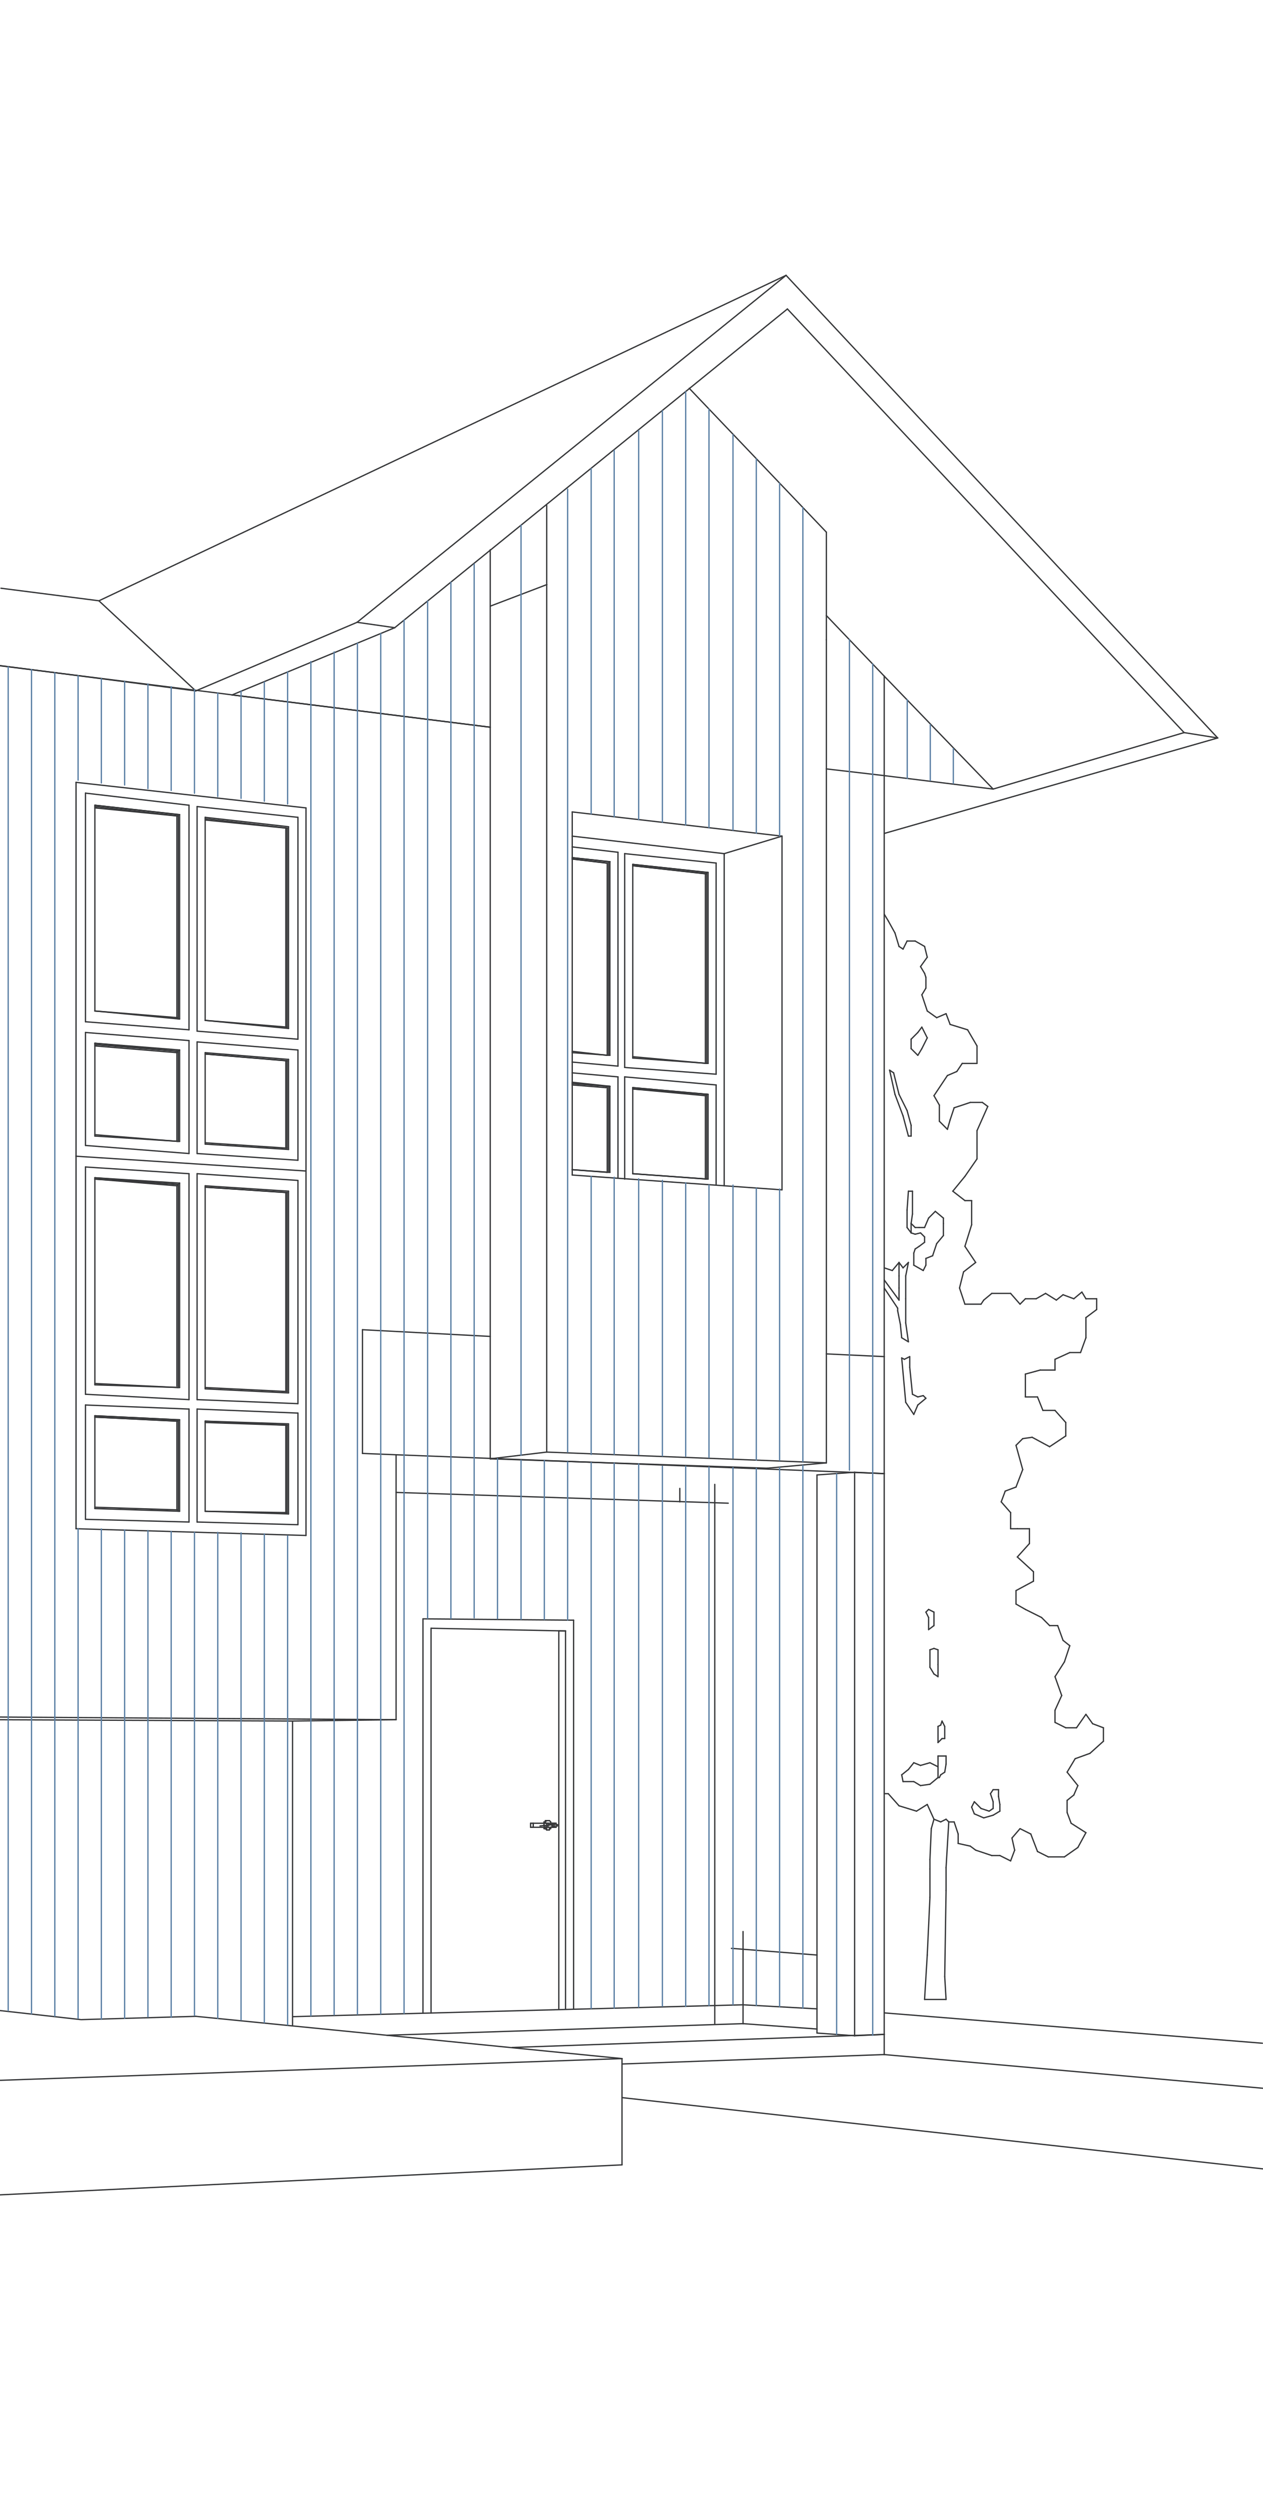 <svg xmlns="http://www.w3.org/2000/svg" id="Ebene_2" viewBox="0 0 480 950"><defs><style>.cls-1{stroke:#37383a;}.cls-1,.cls-2{fill:none;stroke-linecap:round;stroke-linejoin:round;stroke-width:.5px;}.cls-2{stroke:#5b80a5;}</style></defs><line class="cls-1" x1="67.74" y1="450.1" x2="68.26" y2="449.59"></line><line class="cls-1" x1="36.06" y1="447.55" x2="67.74" y2="450.1"></line><line class="cls-1" x1="36.06" y1="447.55" x2="68.26" y2="449.59"></line><polyline class="cls-1" points="68.26 527.27 67.74 527.25 66.75 527.22 36.06 526.25"></polyline><line class="cls-1" x1="67.23" y1="450.61" x2="67.23" y2="526.76"></line><line class="cls-1" x1="67.23" y1="450.61" x2="67.74" y2="450.1"></line><line class="cls-1" x1="68.26" y1="449.59" x2="68.26" y2="527.27"></line><polyline class="cls-1" points="36.06 526.25 36.06 525.74 36.06 448.06 36.06 447.55"></polyline><polyline class="cls-1" points="67.74 527.27 66.75 527.22 36.06 525.74"></polyline><line class="cls-1" x1="36.06" y1="448.06" x2="67.23" y2="450.61"></line><polyline class="cls-1" points="67.74 450.1 67.74 527.25 67.74 527.27"></polyline><line class="cls-1" x1="36.06" y1="448.06" x2="67.74" y2="450.1"></line><polyline class="cls-1" points=".37 223.53 .43 223.54 37.37 228.27"></polyline><polyline class="cls-1" points="74.39 262.55 74.11 262.29 37.59 228.31"></polyline><polyline class="cls-1" points="236.39 797.11 478.04 823.97 480.06 824.19"></polyline><polyline class="cls-1" points="479.91 793.55 478.04 793.38 336.04 780.75"></polyline><line class="cls-1" x1="282.39" y1="761.84" x2="310.49" y2="763.38"></line><polyline class="cls-1" points="336.04 764.91 478.04 776.3 479.76 776.44"></polyline><line class="cls-1" x1="346.78" y1="529.83" x2="345.75" y2="519.61"></line><line class="cls-1" x1="345.75" y1="519.61" x2="345.75" y2="515.52"></line><line class="cls-1" x1="406.57" y1="625.39" x2="404.01" y2="623.35"></line><line class="cls-1" x1="347.8" y1="474.63" x2="347.29" y2="476.17"></line><line class="cls-1" x1="344.22" y1="502.74" x2="344.22" y2="493.54"></line><line class="cls-1" x1="344.22" y1="484.85" x2="345.24" y2="479.74"></line><line class="cls-1" x1="371.31" y1="440.39" x2="371.31" y2="429.66"></line><line class="cls-1" x1="356.49" y1="671.39" x2="356.49" y2="667.3"></line><line class="cls-1" x1="356.49" y1="675.48" x2="356.49" y2="671.39"></line><line class="cls-1" x1="391.24" y1="580.93" x2="386.64" y2="580.93"></line><line class="cls-1" x1="401.97" y1="617.73" x2="398.9" y2="617.73"></line><line class="cls-1" x1="343.2" y1="481.79" x2="341.67" y2="479.74"></line><line class="cls-1" x1="361.09" y1="425.57" x2="360.06" y2="429.15"></line><line class="cls-1" x1="351.38" y1="470.03" x2="351.38" y2="472.08"></line><line class="cls-1" x1="351.38" y1="369.87" x2="351.89" y2="371.4"></line><line class="cls-1" x1="349.33" y1="473.61" x2="347.8" y2="474.63"></line><line class="cls-1" x1="360.58" y1="692.34" x2="359.55" y2="691.32"></line><line class="cls-1" x1="350.35" y1="378.04" x2="351.89" y2="375.49"></line><line class="cls-1" x1="342.69" y1="508.36" x2="345.24" y2="509.9"></line><line class="cls-1" x1="366.71" y1="447.04" x2="371.31" y2="440.39"></line><line class="cls-1" x1="369.26" y1="465.43" x2="369.26" y2="456.23"></line><line class="cls-1" x1="410.66" y1="513.98" x2="412.7" y2="508.36"></line><line class="cls-1" x1="376.93" y1="705.12" x2="370.8" y2="703.07"></line><line class="cls-1" x1="376.93" y1="705.12" x2="380" y2="705.12"></line><line class="cls-1" x1="384.59" y1="698.47" x2="387.66" y2="694.9"></line><line class="cls-1" x1="387.66" y1="694.9" x2="391.75" y2="696.94"></line><line class="cls-1" x1="342.18" y1="503.25" x2="342.69" y2="508.36"></line><line class="cls-1" x1="368.75" y1="418.93" x2="373.35" y2="418.93"></line><line class="cls-1" x1="351.89" y1="375.49" x2="351.89" y2="371.4"></line><line class="cls-1" x1="377.44" y1="687.23" x2="377.44" y2="684.67"></line><line class="cls-1" x1="373.35" y1="418.93" x2="375.4" y2="420.46"></line><line class="cls-1" x1="387.66" y1="495.59" x2="384.08" y2="491.5"></line><line class="cls-1" x1="366.71" y1="456.23" x2="362.11" y2="452.66"></line><line class="cls-1" x1="337.58" y1="349.94" x2="336.04" y2="347.38"></line><line class="cls-1" x1="357" y1="675.48" x2="356.49" y2="675.48"></line><line class="cls-1" x1="357.51" y1="674.45" x2="357" y2="675.48"></line><line class="cls-1" x1="359.04" y1="673.43" x2="357.51" y2="674.45"></line><line class="cls-1" x1="359.55" y1="670.37" x2="359.04" y2="673.43"></line><line class="cls-1" x1="359.55" y1="667.3" x2="359.55" y2="670.37"></line><line class="cls-1" x1="356.49" y1="667.3" x2="359.55" y2="667.3"></line><line class="cls-1" x1="376.42" y1="681.61" x2="377.44" y2="680.08"></line><line class="cls-1" x1="388.68" y1="546.69" x2="392.26" y2="546.18"></line><line class="cls-1" x1="345.24" y1="509.9" x2="344.22" y2="502.74"></line><line class="cls-1" x1="415.26" y1="655.03" x2="412.7" y2="651.46"></line><line class="cls-1" x1="412.7" y1="651.46" x2="409.12" y2="656.57"></line><line class="cls-1" x1="405.04" y1="656.57" x2="400.95" y2="654.52"></line><line class="cls-1" x1="345.24" y1="479.74" x2="343.2" y2="481.79"></line><line class="cls-1" x1="347.8" y1="469.01" x2="349.84" y2="468.5"></line><line class="cls-1" x1="341.67" y1="479.74" x2="341.67" y2="484.85"></line><line class="cls-1" x1="344.22" y1="493.54" x2="344.22" y2="484.85"></line><line class="cls-1" x1="341.67" y1="484.85" x2="341.67" y2="489.45"></line><line class="cls-1" x1="408.61" y1="668.32" x2="414.24" y2="666.28"></line><line class="cls-1" x1="414.24" y1="666.28" x2="419.35" y2="661.68"></line><line class="cls-1" x1="362.62" y1="420.97" x2="368.75" y2="418.93"></line><line class="cls-1" x1="372.84" y1="687.23" x2="375.91" y2="688.25"></line><line class="cls-1" x1="375.91" y1="688.25" x2="377.44" y2="687.23"></line><line class="cls-1" x1="384.08" y1="580.93" x2="384.08" y2="574.8"></line><line class="cls-1" x1="384.08" y1="574.8" x2="380.51" y2="570.71"></line><line class="cls-1" x1="384.08" y1="491.5" x2="376.93" y2="491.5"></line><line class="cls-1" x1="376.93" y1="491.5" x2="373.86" y2="494.05"></line><line class="cls-1" x1="372.84" y1="495.59" x2="366.71" y2="495.59"></line><line class="cls-1" x1="361.09" y1="389.29" x2="359.55" y2="385.2"></line><line class="cls-1" x1="352.4" y1="394.4" x2="350.35" y2="390.31"></line><line class="cls-1" x1="346.27" y1="394.91" x2="346.27" y2="398.49"></line><line class="cls-1" x1="347.29" y1="480.77" x2="350.87" y2="482.81"></line><line class="cls-1" x1="356.49" y1="626.93" x2="354.95" y2="626.41"></line><line class="cls-1" x1="344.73" y1="466.46" x2="346.27" y2="468.5"></line><line class="cls-1" x1="346.27" y1="468.5" x2="346.27" y2="464.92"></line><line class="cls-1" x1="346.27" y1="464.92" x2="346.78" y2="461.35"></line><line class="cls-1" x1="346.78" y1="461.35" x2="346.78" y2="452.66"></line><line class="cls-1" x1="346.78" y1="452.66" x2="345.24" y2="452.66"></line><line class="cls-1" x1="345.24" y1="452.66" x2="344.73" y2="459.81"></line><line class="cls-1" x1="344.73" y1="459.81" x2="344.73" y2="466.46"></line><line class="cls-1" x1="353.42" y1="678.03" x2="349.84" y2="678.54"></line><line class="cls-1" x1="363.64" y1="407.17" x2="365.69" y2="404.11"></line><line class="cls-1" x1="339.11" y1="482.81" x2="341.67" y2="479.74"></line><line class="cls-1" x1="351.38" y1="472.08" x2="349.33" y2="473.61"></line><line class="cls-1" x1="380" y1="688.25" x2="377.44" y2="689.79"></line><line class="cls-1" x1="386.13" y1="565.09" x2="388.68" y2="558.45"></line><line class="cls-1" x1="388.68" y1="558.45" x2="386.13" y2="549.25"></line><line class="cls-1" x1="386.13" y1="549.25" x2="388.68" y2="546.69"></line><line class="cls-1" x1="392.26" y1="546.18" x2="398.9" y2="549.76"></line><line class="cls-1" x1="398.9" y1="549.76" x2="405.04" y2="545.67"></line><line class="cls-1" x1="405.04" y1="545.67" x2="405.04" y2="540.56"></line><line class="cls-1" x1="405.04" y1="540.56" x2="400.95" y2="535.96"></line><line class="cls-1" x1="400.95" y1="535.96" x2="396.35" y2="535.96"></line><line class="cls-1" x1="396.35" y1="535.96" x2="394.3" y2="530.85"></line><line class="cls-1" x1="394.3" y1="530.85" x2="389.7" y2="530.85"></line><line class="cls-1" x1="389.7" y1="530.85" x2="389.7" y2="522.16"></line><line class="cls-1" x1="389.7" y1="522.16" x2="395.33" y2="520.63"></line><line class="cls-1" x1="395.33" y1="520.63" x2="400.95" y2="520.63"></line><line class="cls-1" x1="400.95" y1="520.63" x2="400.95" y2="516.54"></line><line class="cls-1" x1="400.95" y1="516.54" x2="406.57" y2="513.98"></line><line class="cls-1" x1="406.57" y1="513.98" x2="410.66" y2="513.98"></line><line class="cls-1" x1="412.7" y1="508.36" x2="412.7" y2="500.7"></line><line class="cls-1" x1="412.7" y1="500.7" x2="416.79" y2="497.63"></line><line class="cls-1" x1="416.79" y1="497.63" x2="416.79" y2="493.54"></line><line class="cls-1" x1="416.79" y1="493.54" x2="412.7" y2="493.54"></line><line class="cls-1" x1="412.7" y1="493.54" x2="411.17" y2="490.99"></line><line class="cls-1" x1="411.17" y1="490.99" x2="408.1" y2="493.54"></line><line class="cls-1" x1="408.1" y1="493.54" x2="404.01" y2="492.01"></line><line class="cls-1" x1="404.01" y1="492.01" x2="401.46" y2="494.05"></line><line class="cls-1" x1="401.46" y1="494.05" x2="397.37" y2="491.5"></line><line class="cls-1" x1="397.37" y1="491.5" x2="393.79" y2="493.54"></line><line class="cls-1" x1="393.79" y1="493.54" x2="389.7" y2="493.54"></line><line class="cls-1" x1="389.7" y1="493.54" x2="387.66" y2="495.59"></line><line class="cls-1" x1="373.86" y1="494.05" x2="372.84" y2="495.59"></line><line class="cls-1" x1="366.71" y1="495.59" x2="364.66" y2="489.45"></line><line class="cls-1" x1="364.66" y1="489.45" x2="366.2" y2="483.32"></line><line class="cls-1" x1="366.2" y1="483.32" x2="370.8" y2="479.74"></line><line class="cls-1" x1="370.8" y1="479.74" x2="366.71" y2="473.61"></line><line class="cls-1" x1="366.71" y1="473.61" x2="369.26" y2="465.43"></line><line class="cls-1" x1="369.26" y1="456.23" x2="366.71" y2="456.23"></line><line class="cls-1" x1="362.11" y1="452.66" x2="366.71" y2="447.04"></line><line class="cls-1" x1="371.31" y1="429.66" x2="375.4" y2="420.46"></line><line class="cls-1" x1="362.62" y1="420.97" x2="361.09" y2="425.57"></line><line class="cls-1" x1="360.06" y1="429.15" x2="357" y2="426.08"></line><line class="cls-1" x1="357" y1="426.08" x2="357" y2="419.95"></line><line class="cls-1" x1="357" y1="419.95" x2="354.95" y2="416.37"></line><line class="cls-1" x1="354.95" y1="416.37" x2="360.06" y2="408.71"></line><line class="cls-1" x1="360.06" y1="408.71" x2="363.64" y2="407.17"></line><line class="cls-1" x1="365.69" y1="404.11" x2="371.31" y2="404.11"></line><line class="cls-1" x1="371.31" y1="404.11" x2="371.31" y2="397.46"></line><line class="cls-1" x1="371.31" y1="397.46" x2="367.73" y2="391.33"></line><line class="cls-1" x1="367.73" y1="391.33" x2="361.09" y2="389.29"></line><line class="cls-1" x1="359.55" y1="385.2" x2="355.98" y2="386.73"></line><line class="cls-1" x1="355.98" y1="386.73" x2="352.4" y2="384.18"></line><line class="cls-1" x1="352.4" y1="384.18" x2="350.35" y2="378.04"></line><line class="cls-1" x1="349.84" y1="367.31" x2="351.38" y2="369.87"></line><line class="cls-1" x1="349.84" y1="367.31" x2="352.4" y2="363.74"></line><line class="cls-1" x1="352.4" y1="363.74" x2="351.38" y2="359.65"></line><line class="cls-1" x1="351.38" y1="359.65" x2="347.8" y2="357.6"></line><line class="cls-1" x1="347.8" y1="357.6" x2="344.73" y2="357.6"></line><line class="cls-1" x1="344.73" y1="357.6" x2="343.2" y2="360.67"></line><line class="cls-1" x1="343.2" y1="360.67" x2="341.67" y2="359.65"></line><line class="cls-1" x1="341.67" y1="359.65" x2="340.13" y2="354.54"></line><line class="cls-1" x1="340.13" y1="354.54" x2="337.58" y2="349.94"></line><line class="cls-1" x1="336.04" y1="681.61" x2="337.58" y2="681.61"></line><line class="cls-1" x1="337.58" y1="681.61" x2="341.67" y2="686.21"></line><line class="cls-1" x1="341.67" y1="686.21" x2="348.31" y2="688.25"></line><line class="cls-1" x1="348.31" y1="688.25" x2="352.4" y2="685.7"></line><line class="cls-1" x1="352.4" y1="685.7" x2="354.95" y2="691.32"></line><line class="cls-1" x1="357.51" y1="692.34" x2="354.95" y2="691.32"></line><line class="cls-1" x1="359.55" y1="691.32" x2="357.51" y2="692.34"></line><line class="cls-1" x1="360.58" y1="692.34" x2="362.62" y2="692.34"></line><line class="cls-1" x1="362.62" y1="692.34" x2="364.15" y2="696.94"></line><line class="cls-1" x1="364.15" y1="696.94" x2="364.15" y2="700.52"></line><line class="cls-1" x1="364.15" y1="700.52" x2="368.75" y2="701.54"></line><line class="cls-1" x1="368.75" y1="701.54" x2="370.8" y2="703.07"></line><line class="cls-1" x1="380" y1="705.12" x2="384.08" y2="707.16"></line><line class="cls-1" x1="384.08" y1="707.16" x2="385.62" y2="703.07"></line><line class="cls-1" x1="385.62" y1="703.07" x2="384.59" y2="698.47"></line><line class="cls-1" x1="391.75" y1="696.94" x2="394.3" y2="703.58"></line><line class="cls-1" x1="394.3" y1="703.58" x2="398.39" y2="705.63"></line><line class="cls-1" x1="398.39" y1="705.63" x2="404.53" y2="705.63"></line><line class="cls-1" x1="404.53" y1="705.63" x2="409.64" y2="702.05"></line><line class="cls-1" x1="409.64" y1="702.05" x2="412.7" y2="696.43"></line><line class="cls-1" x1="412.7" y1="696.43" x2="407.08" y2="692.85"></line><line class="cls-1" x1="407.08" y1="692.85" x2="405.55" y2="688.76"></line><line class="cls-1" x1="405.55" y1="688.76" x2="405.55" y2="684.16"></line><line class="cls-1" x1="405.55" y1="684.16" x2="408.1" y2="682.12"></line><line class="cls-1" x1="408.1" y1="682.12" x2="409.64" y2="678.54"></line><line class="cls-1" x1="409.64" y1="678.54" x2="405.55" y2="673.43"></line><line class="cls-1" x1="405.55" y1="673.43" x2="408.61" y2="668.32"></line><line class="cls-1" x1="419.35" y1="661.68" x2="419.35" y2="656.57"></line><line class="cls-1" x1="419.35" y1="656.57" x2="415.26" y2="655.03"></line><line class="cls-1" x1="409.12" y1="656.57" x2="405.04" y2="656.57"></line><line class="cls-1" x1="400.95" y1="654.52" x2="400.95" y2="649.92"></line><line class="cls-1" x1="400.95" y1="649.92" x2="403.5" y2="644.3"></line><line class="cls-1" x1="403.5" y1="644.3" x2="400.95" y2="637.15"></line><line class="cls-1" x1="400.95" y1="637.15" x2="404.53" y2="631.53"></line><line class="cls-1" x1="404.53" y1="631.53" x2="406.57" y2="625.39"></line><line class="cls-1" x1="404.01" y1="623.35" x2="401.97" y2="617.73"></line><line class="cls-1" x1="398.9" y1="617.73" x2="395.84" y2="614.66"></line><line class="cls-1" x1="395.84" y1="614.66" x2="389.7" y2="611.59"></line><line class="cls-1" x1="389.7" y1="611.59" x2="386.13" y2="609.55"></line><line class="cls-1" x1="386.13" y1="609.55" x2="386.13" y2="604.44"></line><line class="cls-1" x1="386.13" y1="604.44" x2="392.77" y2="600.86"></line><line class="cls-1" x1="392.77" y1="600.86" x2="392.77" y2="597.28"></line><line class="cls-1" x1="392.77" y1="597.28" x2="386.64" y2="591.66"></line><line class="cls-1" x1="386.64" y1="591.66" x2="391.24" y2="586.55"></line><line class="cls-1" x1="391.24" y1="586.55" x2="391.24" y2="580.93"></line><line class="cls-1" x1="386.64" y1="580.93" x2="384.08" y2="580.93"></line><line class="cls-1" x1="380.51" y1="570.71" x2="382.04" y2="566.62"></line><line class="cls-1" x1="382.04" y1="566.62" x2="386.13" y2="565.09"></line><line class="cls-1" x1="350.35" y1="398.49" x2="352.4" y2="394.4"></line><line class="cls-1" x1="348.82" y1="401.04" x2="350.35" y2="398.49"></line><line class="cls-1" x1="346.27" y1="398.49" x2="348.82" y2="401.04"></line><line class="cls-1" x1="348.82" y1="392.35" x2="346.27" y2="394.91"></line><line class="cls-1" x1="350.35" y1="390.31" x2="348.82" y2="392.35"></line><line class="cls-1" x1="369.26" y1="686.72" x2="370.29" y2="684.67"></line><line class="cls-1" x1="370.29" y1="684.67" x2="372.84" y2="687.23"></line><line class="cls-1" x1="377.44" y1="684.67" x2="376.42" y2="681.61"></line><line class="cls-1" x1="377.44" y1="680.08" x2="379.48" y2="680.08"></line><line class="cls-1" x1="379.48" y1="680.08" x2="379.48" y2="682.63"></line><line class="cls-1" x1="379.48" y1="682.63" x2="380" y2="685.7"></line><line class="cls-1" x1="380" y1="685.7" x2="380" y2="688.25"></line><line class="cls-1" x1="377.44" y1="689.79" x2="373.86" y2="690.81"></line><line class="cls-1" x1="373.86" y1="690.81" x2="370.29" y2="689.27"></line><line class="cls-1" x1="370.29" y1="689.27" x2="369.26" y2="686.72"></line><line class="cls-1" x1="339.62" y1="407.69" x2="338.09" y2="406.66"></line><line class="cls-1" x1="341.67" y1="415.86" x2="339.62" y2="407.69"></line><line class="cls-1" x1="344.73" y1="422" x2="341.67" y2="415.86"></line><line class="cls-1" x1="346.27" y1="427.62" x2="344.73" y2="422"></line><line class="cls-1" x1="346.27" y1="431.71" x2="346.27" y2="427.62"></line><line class="cls-1" x1="345.24" y1="431.71" x2="346.27" y2="431.71"></line><line class="cls-1" x1="343.2" y1="424.04" x2="345.24" y2="431.71"></line><line class="cls-1" x1="340.13" y1="415.86" x2="343.2" y2="424.04"></line><line class="cls-1" x1="338.09" y1="406.66" x2="340.13" y2="415.86"></line><line class="cls-1" x1="347.8" y1="466.46" x2="346.27" y2="464.92"></line><line class="cls-1" x1="349.33" y1="466.46" x2="347.8" y2="466.46"></line><line class="cls-1" x1="351.38" y1="466.46" x2="349.33" y2="466.46"></line><line class="cls-1" x1="352.91" y1="462.88" x2="351.38" y2="466.46"></line><line class="cls-1" x1="355.46" y1="460.32" x2="352.91" y2="462.88"></line><line class="cls-1" x1="358.53" y1="462.88" x2="355.46" y2="460.32"></line><line class="cls-1" x1="358.53" y1="464.92" x2="358.53" y2="462.88"></line><line class="cls-1" x1="358.53" y1="469.52" x2="358.53" y2="464.92"></line><line class="cls-1" x1="355.98" y1="472.59" x2="358.53" y2="469.52"></line><line class="cls-1" x1="354.44" y1="477.19" x2="355.98" y2="472.59"></line><line class="cls-1" x1="351.89" y1="478.21" x2="354.44" y2="477.19"></line><line class="cls-1" x1="351.89" y1="480.77" x2="351.89" y2="478.21"></line><line class="cls-1" x1="350.87" y1="482.81" x2="351.89" y2="480.77"></line><line class="cls-1" x1="347.29" y1="476.17" x2="347.29" y2="480.77"></line><line class="cls-1" x1="349.84" y1="468.5" x2="351.38" y2="470.03"></line><line class="cls-1" x1="346.27" y1="468.5" x2="347.8" y2="469.01"></line><line class="cls-1" x1="336.04" y1="481.79" x2="339.11" y2="482.81"></line><line class="cls-1" x1="341.16" y1="498.14" x2="342.18" y2="503.25"></line><line class="cls-1" x1="341.16" y1="497.12" x2="341.16" y2="498.14"></line><line class="cls-1" x1="336.04" y1="489.45" x2="341.16" y2="497.12"></line><line class="cls-1" x1="343.71" y1="516.54" x2="342.69" y2="516.03"></line><line class="cls-1" x1="345.75" y1="515.52" x2="343.71" y2="516.54"></line><line class="cls-1" x1="348.82" y1="530.85" x2="346.78" y2="529.83"></line><line class="cls-1" x1="350.87" y1="530.34" x2="348.82" y2="530.85"></line><line class="cls-1" x1="351.89" y1="531.36" x2="350.87" y2="530.34"></line><line class="cls-1" x1="348.82" y1="533.91" x2="351.89" y2="531.36"></line><line class="cls-1" x1="347.29" y1="537.49" x2="348.82" y2="533.91"></line><line class="cls-1" x1="344.22" y1="532.89" x2="347.29" y2="537.49"></line><line class="cls-1" x1="342.69" y1="516.03" x2="344.22" y2="532.89"></line><line class="cls-1" x1="352.91" y1="611.59" x2="351.89" y2="612.62"></line><line class="cls-1" x1="354.95" y1="612.62" x2="352.91" y2="611.59"></line><line class="cls-1" x1="354.95" y1="617.73" x2="354.95" y2="612.62"></line><line class="cls-1" x1="352.91" y1="619.26" x2="354.95" y2="617.73"></line><line class="cls-1" x1="352.91" y1="614.66" x2="352.91" y2="619.26"></line><line class="cls-1" x1="351.89" y1="612.62" x2="352.91" y2="614.66"></line><line class="cls-1" x1="354.95" y1="626.41" x2="353.42" y2="626.93"></line><line class="cls-1" x1="356.49" y1="632.55" x2="356.49" y2="626.93"></line><line class="cls-1" x1="356.49" y1="635.61" x2="356.49" y2="632.55"></line><line class="cls-1" x1="356.49" y1="637.15" x2="356.49" y2="635.61"></line><line class="cls-1" x1="354.95" y1="636.12" x2="356.49" y2="637.15"></line><line class="cls-1" x1="353.42" y1="633.57" x2="354.95" y2="636.12"></line><line class="cls-1" x1="353.42" y1="626.93" x2="353.42" y2="633.57"></line><line class="cls-1" x1="356.49" y1="656.06" x2="356.49" y2="662.19"></line><line class="cls-1" x1="357.51" y1="655.54" x2="356.49" y2="656.06"></line><line class="cls-1" x1="358.02" y1="654.01" x2="357.51" y2="655.54"></line><line class="cls-1" x1="359.04" y1="656.06" x2="358.02" y2="654.01"></line><line class="cls-1" x1="359.04" y1="660.66" x2="359.04" y2="656.06"></line><line class="cls-1" x1="358.02" y1="660.66" x2="359.04" y2="660.66"></line><line class="cls-1" x1="356.49" y1="662.19" x2="358.02" y2="660.66"></line><line class="cls-1" x1="356.49" y1="675.48" x2="353.42" y2="678.03"></line><line class="cls-1" x1="349.84" y1="678.54" x2="347.29" y2="677.01"></line><line class="cls-1" x1="347.29" y1="677.01" x2="343.2" y2="677.01"></line><line class="cls-1" x1="343.2" y1="677.01" x2="342.69" y2="674.45"></line><line class="cls-1" x1="342.69" y1="674.45" x2="345.24" y2="672.41"></line><line class="cls-1" x1="345.24" y1="672.41" x2="347.29" y2="669.85"></line><line class="cls-1" x1="347.29" y1="669.85" x2="349.84" y2="670.88"></line><line class="cls-1" x1="349.84" y1="670.88" x2="353.42" y2="669.85"></line><line class="cls-1" x1="353.42" y1="669.85" x2="356.49" y2="671.39"></line><line class="cls-1" x1="341.67" y1="489.45" x2="341.67" y2="494.05"></line><line class="cls-1" x1="336.04" y1="486.39" x2="341.67" y2="494.05"></line><line class="cls-1" x1="353.42" y1="720.96" x2="352.4" y2="742.93"></line><line class="cls-1" x1="359.04" y1="751.11" x2="359.55" y2="718.4"></line><line class="cls-1" x1="353.93" y1="694.9" x2="353.42" y2="706.65"></line><line class="cls-1" x1="353.42" y1="706.65" x2="353.42" y2="710.23"></line><line class="cls-1" x1="353.42" y1="710.23" x2="353.42" y2="720.96"></line><line class="cls-1" x1="352.4" y1="742.93" x2="351.38" y2="759.8"></line><line class="cls-1" x1="354.95" y1="691.32" x2="353.93" y2="694.9"></line><line class="cls-1" x1="359.55" y1="709.72" x2="360.58" y2="692.34"></line><line class="cls-1" x1="359.55" y1="718.4" x2="359.55" y2="709.72"></line><line class="cls-1" x1="351.38" y1="759.8" x2="359.55" y2="759.8"></line><line class="cls-1" x1="359.55" y1="759.8" x2="359.04" y2="751.11"></line><line class="cls-1" x1="214.93" y1="619.77" x2="214.93" y2="763.42"></line><line class="cls-1" x1="217.99" y1="615.68" x2="217.99" y2="763.44"></line><line class="cls-1" x1="163.82" y1="764.94" x2="163.82" y2="618.75"></line><line class="cls-1" x1="163.82" y1="618.75" x2="214.93" y2="619.77"></line><line class="cls-1" x1="214.93" y1="619.77" x2="212.37" y2="619.77"></line><line class="cls-1" x1="212.37" y1="619.77" x2="212.37" y2="763.43"></line><line class="cls-1" x1="206.75" y1="692.85" x2="202.66" y2="692.85"></line><line class="cls-1" x1="207.77" y1="692.85" x2="207.26" y2="692.85"></line><line class="cls-1" x1="201.64" y1="692.85" x2="202.15" y2="692.85"></line><line class="cls-1" x1="201.64" y1="693.36" x2="201.64" y2="692.85"></line><line class="cls-1" x1="201.64" y1="693.87" x2="201.64" y2="693.36"></line><line class="cls-1" x1="201.64" y1="694.38" x2="201.64" y2="693.87"></line><line class="cls-1" x1="202.15" y1="694.38" x2="201.64" y2="694.38"></line><line class="cls-1" x1="202.66" y1="693.87" x2="202.66" y2="694.38"></line><line class="cls-1" x1="202.66" y1="693.36" x2="202.66" y2="693.87"></line><line class="cls-1" x1="202.66" y1="692.85" x2="202.66" y2="693.36"></line><line class="cls-1" x1="202.15" y1="692.85" x2="202.66" y2="692.85"></line><line class="cls-1" x1="211.86" y1="693.87" x2="211.35" y2="693.87"></line><line class="cls-1" x1="211.35" y1="693.87" x2="211.35" y2="694.38"></line><line class="cls-1" x1="211.35" y1="694.38" x2="210.84" y2="694.38"></line><line class="cls-1" x1="211.35" y1="693.36" x2="211.86" y2="693.36"></line><line class="cls-1" x1="211.35" y1="692.85" x2="211.35" y2="693.36"></line><line class="cls-1" x1="210.84" y1="692.85" x2="211.35" y2="692.85"></line><line class="cls-1" x1="211.86" y1="693.36" x2="211.86" y2="693.87"></line><line class="cls-1" x1="210.33" y1="693.87" x2="209.81" y2="693.87"></line><line class="cls-1" x1="210.33" y1="693.36" x2="210.33" y2="692.85"></line><line class="cls-1" x1="210.33" y1="694.38" x2="210.33" y2="693.87"></line><polyline class="cls-1" points="206.75 694.38 202.66 694.38 202.15 694.38"></polyline><line class="cls-1" x1="207.77" y1="694.38" x2="207.26" y2="694.38"></line><line class="cls-1" x1="208.28" y1="694.38" x2="207.77" y2="694.38"></line><line class="cls-1" x1="208.28" y1="694.38" x2="209.3" y2="694.38"></line><line class="cls-1" x1="208.28" y1="693.87" x2="208.28" y2="694.38"></line><line class="cls-1" x1="207.77" y1="694.38" x2="207.77" y2="693.87"></line><polyline class="cls-1" points="207.77 693.87 207.77 693.7 207.77 693.62 207.77 693.36"></polyline><line class="cls-1" x1="207.77" y1="693.36" x2="207.77" y2="692.85"></line><line class="cls-1" x1="207.77" y1="692.85" x2="208.28" y2="692.85"></line><line class="cls-1" x1="208.28" y1="692.85" x2="209.3" y2="692.85"></line><line class="cls-1" x1="210.33" y1="694.38" x2="210.84" y2="694.38"></line><line class="cls-1" x1="210.84" y1="693.36" x2="210.84" y2="692.85"></line><line class="cls-1" x1="210.84" y1="692.85" x2="210.33" y2="692.85"></line><line class="cls-1" x1="210.33" y1="694.38" x2="210.84" y2="693.87"></line><line class="cls-1" x1="209.81" y1="694.38" x2="210.33" y2="694.38"></line><line class="cls-1" x1="209.81" y1="692.85" x2="210.33" y2="692.85"></line><polyline class="cls-1" points="210.33 693.36 209.81 693.36 208.28 693.36"></polyline><line class="cls-1" x1="207.77" y1="691.83" x2="207.26" y2="692.34"></line><line class="cls-1" x1="207.26" y1="691.83" x2="207.26" y2="692.34"></line><polyline class="cls-1" points="209.81 693.87 209.81 693.41 209.81 693.36"></polyline><line class="cls-1" x1="209.81" y1="692.85" x2="209.3" y2="692.85"></line><line class="cls-1" x1="209.81" y1="693.36" x2="209.81" y2="692.85"></line><line class="cls-1" x1="209.3" y1="694.38" x2="209.81" y2="694.38"></line><line class="cls-1" x1="209.81" y1="694.38" x2="209.81" y2="693.87"></line><line class="cls-1" x1="206.75" y1="694.38" x2="206.75" y2="694.9"></line><line class="cls-1" x1="206.75" y1="694.9" x2="207.26" y2="694.9"></line><line class="cls-1" x1="209.3" y1="694.9" x2="209.3" y2="694.38"></line><line class="cls-1" x1="207.26" y1="692.34" x2="207.26" y2="692.85"></line><line class="cls-1" x1="206.75" y1="692.34" x2="206.75" y2="692.85"></line><line class="cls-1" x1="206.75" y1="692.85" x2="206.75" y2="693.36"></line><line class="cls-1" x1="208.28" y1="691.83" x2="207.77" y2="691.83"></line><polyline class="cls-1" points="206.75 693.36 206.75 693.72 206.75 693.87"></polyline><line class="cls-1" x1="207.26" y1="694.38" x2="207.26" y2="694.9"></line><line class="cls-1" x1="207.26" y1="692.85" x2="206.75" y2="692.85"></line><line class="cls-1" x1="208.28" y1="695.41" x2="208.79" y2="695.41"></line><line class="cls-1" x1="208.79" y1="694.9" x2="209.3" y2="694.9"></line><line class="cls-1" x1="206.75" y1="694.38" x2="207.26" y2="694.38"></line><line class="cls-1" x1="208.79" y1="695.41" x2="208.79" y2="694.9"></line><line class="cls-1" x1="209.3" y1="692.34" x2="208.79" y2="691.83"></line><line class="cls-1" x1="209.3" y1="692.85" x2="209.3" y2="692.34"></line><line class="cls-1" x1="207.26" y1="694.9" x2="207.77" y2="695.41"></line><line class="cls-1" x1="207.77" y1="691.83" x2="207.26" y2="691.83"></line><line class="cls-1" x1="207.26" y1="692.34" x2="206.75" y2="692.34"></line><line class="cls-1" x1="208.79" y1="691.83" x2="208.28" y2="691.83"></line><line class="cls-1" x1="207.77" y1="694.9" x2="207.77" y2="695.41"></line><line class="cls-1" x1="207.77" y1="695.41" x2="208.28" y2="695.41"></line><line class="cls-1" x1="207.26" y1="694.9" x2="207.77" y2="694.9"></line><polyline class="cls-1" points="210.33 693.36 209.81 693.41 209.03 693.49 207.77 693.62 206.75 693.72 205.22 693.87"></polyline><polyline class="cls-1" points="206.75 693.87 207.77 693.7 209.03 693.49 209.81 693.36"></polyline><line class="cls-1" x1="210.84" y1="693.36" x2="210.33" y2="693.36"></line><line class="cls-1" x1="160.75" y1="764.98" x2="160.75" y2="615.17"></line><line class="cls-1" x1="160.75" y1="615.17" x2="217.99" y2="615.68"></line><polyline class="cls-1" points="186.31 554.36 220.26 555.51 291.58 557.93"></polyline><line class="cls-1" x1="207.77" y1="551.8" x2="314.07" y2="555.89"></line><line class="cls-1" x1="207.77" y1="551.8" x2="207.77" y2="222.17"></line><line class="cls-1" x1="207.77" y1="222.17" x2="186.31" y2="230.35"></line><polyline class="cls-1" points="186.31 554.36 186.31 554.2 186.31 507.85 186.31 276.35 186.31 230.35"></polyline><polyline class="cls-1" points="207.77 551.8 187.32 554.24 186.31 554.36"></polyline><polyline class="cls-1" points="314.07 555.89 314.07 514.49 314.07 292.19 314.07 243.13"></polyline><line class="cls-1" x1="314.07" y1="555.89" x2="291.58" y2="557.93"></line><polyline class="cls-1" points="314.07 243.13 314.07 233.93 314.07 202.24"></polyline><line class="cls-1" x1="207.77" y1="222.17" x2="207.77" y2="192.02"></line><polyline class="cls-1" points="186.31 230.35 186.31 209.08 186.31 208.89"></polyline><line class="cls-1" x1="336.04" y1="294.74" x2="377.44" y2="299.85"></line><polyline class="cls-1" points="-.85 252.81 .43 252.98 18.67 255.34 74.39 262.55"></polyline><line class="cls-1" x1="450.01" y1="278.39" x2="462.78" y2="280.43"></line><line class="cls-1" x1="88.19" y1="264.08" x2="186.31" y2="276.35"></line><line class="cls-1" x1="336.04" y1="256.93" x2="336.04" y2="294.74"></line><line class="cls-1" x1="336.04" y1="559.98" x2="336.04" y2="515.52"></line><polyline class="cls-1" points="150.53 552.82 186.31 554.2 187.32 554.24 220.26 555.51 324.11 559.52 324.8 559.55 336.04 559.98"></polyline><polyline class="cls-1" points="111.18 769.55 111.18 766.34 111.18 654.01"></polyline><polyline class="cls-1" points="-1.25 653.5 .43 653.51 111.18 654.01"></polyline><polyline class="cls-1" points="-1.25 652.48 .43 652.49 150.53 653.5"></polyline><polyline class="cls-1" points="150.53 653.5 150.53 567.13 150.53 552.82"></polyline><line class="cls-1" x1="137.76" y1="552.31" x2="150.53" y2="552.82"></line><line class="cls-1" x1="137.76" y1="505.3" x2="137.76" y2="552.31"></line><line class="cls-1" x1="137.76" y1="505.3" x2="186.31" y2="507.85"></line><line class="cls-1" x1="314.07" y1="514.49" x2="336.04" y2="515.52"></line><polyline class="cls-1" points="336.04 515.52 336.04 489.45 336.04 486.39 336.04 481.79 336.04 347.38 336.04 316.72 336.04 294.74"></polyline><line class="cls-1" x1="314.07" y1="292.19" x2="336.04" y2="294.74"></line><line class="cls-1" x1="111.18" y1="654.01" x2="150.53" y2="653.5"></line><polyline class="cls-1" points="277.98 740.39 282.39 740.73 310.49 742.93"></polyline><polyline class="cls-1" points="271.65 769 271.65 762.12 271.65 571.05 271.65 564.07"></polyline><polyline class="cls-1" points="282.39 769 282.39 761.84 282.39 740.89 282.39 740.73 282.39 733.99"></polyline><polyline class="cls-1" points="258.36 570.71 258.36 570.62 258.36 565.6"></polyline><polyline class="cls-1" points="310.49 772.57 310.49 771.04 310.49 763.38 310.49 742.93 310.49 560.49"></polyline><line class="cls-1" x1="336.04" y1="559.98" x2="324.8" y2="559.47"></line><polyline class="cls-1" points="324.8 559.47 324.11 559.52 310.49 560.49"></polyline><polyline class="cls-1" points="324.8 773.6 324.8 773.48 324.8 559.55 324.8 559.47"></polyline><line class="cls-1" x1="336.04" y1="773.09" x2="324.8" y2="773.6"></line><polyline class="cls-1" points="336.04 773.09 336.04 764.91 336.04 681.61 336.04 559.98"></polyline><polyline class="cls-1" points="324.8 773.6 323.72 773.52 310.49 772.57"></polyline><polyline class="cls-1" points="236.39 822.66 .43 834.04 .08 834.06"></polyline><polyline class="cls-1" points="236.39 822.66 236.39 797.11 236.39 784.33 236.39 782.28"></polyline><polyline class="cls-1" points="236.39 782.28 .43 790.52 .08 790.53"></polyline><polyline class="cls-1" points="74.42 766.22 111.15 769.86 147.06 773.42 194.7 778.15 236.39 782.28"></polyline><polyline class="cls-1" points="30.95 767.47 74.41 766.22 74.42 766.22"></polyline><polyline class="cls-1" points="-.11 764.02 .43 764.08 30.69 767.46"></polyline><polyline class="cls-1" points="282.39 769 271.66 769.35 147.06 773.41"></polyline><line class="cls-1" x1="336.04" y1="780.75" x2="336.04" y2="773.09"></line><line class="cls-1" x1="310.49" y1="771.04" x2="282.39" y2="769"></line><polyline class="cls-1" points="194.71 778.05 323.72 773.52 324.8 773.48 336.04 773.09"></polyline><line class="cls-1" x1="236.39" y1="784.33" x2="336.04" y2="780.75"></line><polyline class="cls-1" points="297.2 452.15 275.23 450.6 272.14 450.38 237.41 447.93 234.85 447.75 217.48 446.52"></polyline><polyline class="cls-1" points="217.48 446.52 217.48 444.48 217.48 412.29 217.48 411.77 217.48 411.26 217.48 407.69 217.48 403.6 217.48 400.02 217.48 399.51 217.48 326.43 217.48 325.92 217.48 321.83 217.48 317.74 217.48 308.54"></polyline><line class="cls-1" x1="217.48" y1="308.54" x2="297.2" y2="317.74"></line><line class="cls-1" x1="297.2" y1="317.74" x2="297.2" y2="452.15"></line><line class="cls-1" x1="275.23" y1="324.39" x2="275.23" y2="324.9"></line><line class="cls-1" x1="217.48" y1="317.74" x2="275.23" y2="324.39"></line><line class="cls-1" x1="297.2" y1="317.74" x2="275.23" y2="324.39"></line><line class="cls-1" x1="231.28" y1="327.45" x2="231.79" y2="327.45"></line><line class="cls-1" x1="217.54" y1="325.93" x2="231.28" y2="327.45"></line><polyline class="cls-1" points="217.48 325.92 217.54 325.93 231.79 327.45"></polyline><polyline class="cls-1" points="231.79 401.04 231.28 401 230.77 400.97 229.11 400.85 217.48 400.02"></polyline><line class="cls-1" x1="230.26" y1="327.96" x2="230.77" y2="327.96"></line><polyline class="cls-1" points="230.77 327.96 230.77 400.97 230.77 401.04"></polyline><line class="cls-1" x1="231.79" y1="327.45" x2="231.79" y2="401.04"></line><polyline class="cls-1" points="230.77 401.04 229.11 400.85 217.48 399.51"></polyline><line class="cls-1" x1="217.48" y1="326.43" x2="230.26" y2="327.96"></line><polyline class="cls-1" points="231.28 327.45 231.28 401 231.28 401.04"></polyline><line class="cls-1" x1="217.48" y1="326.43" x2="230.77" y2="327.96"></line><line class="cls-1" x1="268.59" y1="331.54" x2="269.1" y2="331.54"></line><line class="cls-1" x1="240.54" y1="328.48" x2="268.59" y2="331.54"></line><polyline class="cls-1" points="240.48 328.47 240.54 328.48 269.1 331.54"></polyline><polyline class="cls-1" points="269.1 404.11 268.59 404.07 268.07 404.04 266.75 403.94 240.48 402.07"></polyline><polyline class="cls-1" points="268.07 332.05 268.07 404.04 268.07 404.06 268.07 404.11"></polyline><line class="cls-1" x1="268.07" y1="332.05" x2="268.59" y2="332.05"></line><line class="cls-1" x1="269.1" y1="331.54" x2="269.1" y2="404.11"></line><polyline class="cls-1" points="240.48 402.07 240.48 401.55 240.48 328.98 240.48 328.47"></polyline><polyline class="cls-1" points="268.59 404.11 268.07 404.06 266.75 403.94 240.48 401.55"></polyline><line class="cls-1" x1="240.48" y1="328.98" x2="268.07" y2="332.05"></line><polyline class="cls-1" points="268.59 331.54 268.59 332.05 268.59 404.07 268.59 404.11"></polyline><line class="cls-1" x1="240.48" y1="328.98" x2="268.59" y2="332.05"></line><line class="cls-1" x1="272.16" y1="327.96" x2="237.41" y2="324.39"></line><line class="cls-1" x1="272.16" y1="327.96" x2="272.16" y2="408.2"></line><line class="cls-1" x1="272.16" y1="408.2" x2="237.41" y2="405.64"></line><line class="cls-1" x1="234.86" y1="405.13" x2="217.48" y2="403.6"></line><line class="cls-1" x1="234.86" y1="323.87" x2="217.48" y2="321.83"></line><line class="cls-1" x1="237.41" y1="324.39" x2="237.41" y2="405.64"></line><line class="cls-1" x1="234.86" y1="323.87" x2="234.86" y2="405.13"></line><line class="cls-1" x1="231.28" y1="412.8" x2="231.79" y2="412.8"></line><line class="cls-1" x1="217.52" y1="411.77" x2="231.28" y2="412.8"></line><line class="cls-1" x1="217.48" y1="411.26" x2="231.79" y2="412.8"></line><polyline class="cls-1" points="231.79 445.5 231.28 445.46 230.77 445.43 217.48 444.48"></polyline><line class="cls-1" x1="230.26" y1="413.31" x2="230.77" y2="412.8"></line><polyline class="cls-1" points="230.77 412.8 230.77 445.43 230.77 445.5"></polyline><line class="cls-1" x1="217.48" y1="407.69" x2="234.86" y2="409.22"></line><line class="cls-1" x1="234.86" y1="409.22" x2="234.86" y2="447.55"></line><line class="cls-1" x1="231.79" y1="412.8" x2="231.79" y2="445.5"></line><line class="cls-1" x1="230.77" y1="445.5" x2="217.48" y2="444.48"></line><line class="cls-1" x1="217.48" y1="412.29" x2="230.26" y2="413.31"></line><polyline class="cls-1" points="231.28 412.8 231.28 445.46 231.28 445.5"></polyline><polyline class="cls-1" points="217.48 411.77 217.52 411.77 230.77 412.8"></polyline><line class="cls-1" x1="268.59" y1="415.86" x2="269.1" y2="415.86"></line><line class="cls-1" x1="240.48" y1="413.31" x2="268.59" y2="415.86"></line><line class="cls-1" x1="240.48" y1="413.31" x2="269.1" y2="415.86"></line><polyline class="cls-1" points="269.1 448.06 268.59 448.02 268.07 447.99 240.48 446.01"></polyline><polyline class="cls-1" points="268.07 416.37 268.07 447.99 268.07 448.02 268.07 448.06"></polyline><line class="cls-1" x1="268.07" y1="416.37" x2="268.59" y2="415.86"></line><polyline class="cls-1" points="237.41 448.06 237.41 447.93 237.41 409.22"></polyline><line class="cls-1" x1="237.41" y1="409.22" x2="272.16" y2="412.29"></line><line class="cls-1" x1="272.16" y1="412.29" x2="272.16" y2="450.1"></line><line class="cls-1" x1="269.1" y1="415.86" x2="269.1" y2="448.06"></line><polyline class="cls-1" points="240.48 446.01 240.48 413.82 240.48 413.31"></polyline><polyline class="cls-1" points="268.59 448.06 268.07 448.02 240.48 446.01"></polyline><line class="cls-1" x1="240.48" y1="413.82" x2="268.07" y2="416.37"></line><polyline class="cls-1" points="268.59 415.86 268.59 448.02 268.59 448.06"></polyline><line class="cls-1" x1="240.48" y1="413.82" x2="268.59" y2="415.86"></line><polyline class="cls-1" points="275.23 324.9 275.23 450.6 275.23 450.61"></polyline><line class="cls-1" x1="77.97" y1="450.61" x2="109.65" y2="452.66"></line><line class="cls-1" x1="109.65" y1="529.32" x2="77.97" y2="527.78"></line><polyline class="cls-1" points="108.63 453.17 108.63 528.77 108.63 528.8"></polyline><line class="cls-1" x1="108.63" y1="453.17" x2="109.14" y2="453.17"></line><line class="cls-1" x1="109.14" y1="453.17" x2="109.14" y2="528.8"></line><polyline class="cls-1" points="77.97 527.78 77.97 527.27 77.97 451.13 77.97 450.61"></polyline><polyline class="cls-1" points="109.14 528.8 108.63 528.77 77.97 527.27"></polyline><line class="cls-1" x1="77.97" y1="451.13" x2="108.63" y2="453.17"></line><line class="cls-1" x1="109.65" y1="452.66" x2="109.65" y2="529.32"></line><line class="cls-1" x1="77.97" y1="451.13" x2="109.14" y2="453.17"></line><line class="cls-1" x1="116.29" y1="583.49" x2="28.9" y2="580.93"></line><line class="cls-1" x1="113.23" y1="448.57" x2="74.9" y2="446.01"></line><line class="cls-1" x1="113.23" y1="448.57" x2="113.23" y2="533.4"></line><line class="cls-1" x1="32.48" y1="443.46" x2="32.48" y2="529.83"></line><line class="cls-1" x1="28.9" y1="439.37" x2="28.9" y2="580.93"></line><line class="cls-1" x1="113.23" y1="533.4" x2="74.9" y2="531.87"></line><line class="cls-1" x1="71.83" y1="531.87" x2="32.48" y2="529.83"></line><line class="cls-1" x1="71.83" y1="446.01" x2="32.48" y2="443.46"></line><line class="cls-1" x1="74.9" y1="446.01" x2="74.9" y2="531.87"></line><line class="cls-1" x1="71.83" y1="446.01" x2="71.83" y2="531.87"></line><line class="cls-1" x1="116.29" y1="444.99" x2="116.29" y2="583.49"></line><line class="cls-1" x1="67.74" y1="539.54" x2="68.26" y2="539.54"></line><line class="cls-1" x1="36.06" y1="538" x2="67.74" y2="539.54"></line><line class="cls-1" x1="36.06" y1="538" x2="68.26" y2="539.54"></line><polyline class="cls-1" points="68.26 574.29 67.74 574.27 36.06 573.27"></polyline><polyline class="cls-1" points="67.23 540.05 67.23 573.76 67.23 573.78"></polyline><line class="cls-1" x1="67.23" y1="540.05" x2="67.72" y2="540.05"></line><line class="cls-1" x1="71.83" y1="578.38" x2="32.48" y2="577.35"></line><line class="cls-1" x1="32.48" y1="577.35" x2="32.48" y2="533.91"></line><line class="cls-1" x1="32.48" y1="533.91" x2="71.83" y2="535.45"></line><line class="cls-1" x1="71.83" y1="535.45" x2="71.83" y2="578.38"></line><line class="cls-1" x1="68.26" y1="539.54" x2="68.26" y2="574.29"></line><polyline class="cls-1" points="36.06 573.27 36.06 572.75 36.06 538.51 36.06 538"></polyline><polyline class="cls-1" points="67.74 573.78 67.23 573.76 36.06 572.75"></polyline><line class="cls-1" x1="36.06" y1="538.51" x2="67.23" y2="540.05"></line><polyline class="cls-1" points="67.74 539.54 67.74 540.05 67.74 573.78 67.74 574.27 67.74 574.29"></polyline><polyline class="cls-1" points="36.06 538.51 67.72 540.05 67.74 540.05"></polyline><line class="cls-1" x1="77.97" y1="540.05" x2="109.65" y2="541.07"></line><line class="cls-1" x1="109.65" y1="575.31" x2="77.97" y2="574.29"></line><polyline class="cls-1" points="108.63 541.58 108.63 574.79 108.63 574.8"></polyline><line class="cls-1" x1="108.63" y1="541.58" x2="109.14" y2="541.58"></line><line class="cls-1" x1="109.14" y1="541.58" x2="109.14" y2="574.8"></line><line class="cls-1" x1="113.23" y1="579.4" x2="74.9" y2="578.38"></line><line class="cls-1" x1="74.9" y1="578.38" x2="74.9" y2="535.45"></line><line class="cls-1" x1="74.9" y1="535.45" x2="113.23" y2="536.98"></line><line class="cls-1" x1="113.23" y1="536.98" x2="113.23" y2="579.4"></line><polyline class="cls-1" points="77.97 574.29 77.97 540.56 77.97 540.05"></polyline><polyline class="cls-1" points="109.14 574.8 108.63 574.79 77.97 574.29"></polyline><line class="cls-1" x1="77.97" y1="540.56" x2="108.63" y2="541.58"></line><line class="cls-1" x1="109.65" y1="541.07" x2="109.65" y2="575.31"></line><line class="cls-1" x1="77.97" y1="540.05" x2="109.14" y2="541.58"></line><line class="cls-1" x1="67.74" y1="309.56" x2="68.26" y2="309.56"></line><line class="cls-1" x1="36.12" y1="306" x2="67.74" y2="309.56"></line><polyline class="cls-1" points="36.06 305.99 36.12 306 68.26 309.56"></polyline><polyline class="cls-1" points="68.26 387.24 67.74 387.19 36.06 384.18"></polyline><polyline class="cls-1" points="67.23 310.07 67.23 386.69 67.23 386.73"></polyline><line class="cls-1" x1="67.23" y1="310.07" x2="67.74" y2="310.07"></line><line class="cls-1" x1="68.26" y1="309.56" x2="68.26" y2="387.24"></line><polyline class="cls-1" points="36.06 384.18 36.06 307.01 36.06 306.5 36.06 305.99"></polyline><polyline class="cls-1" points="67.74 386.73 67.23 386.69 36.06 384.18"></polyline><line class="cls-1" x1="36.06" y1="307.01" x2="67.23" y2="310.07"></line><polyline class="cls-1" points="67.74 309.56 67.74 310.07 67.74 386.73 67.74 387.19 67.74 387.24"></polyline><line class="cls-1" x1="36.06" y1="306.5" x2="67.74" y2="310.07"></line><line class="cls-1" x1="77.97" y1="310.59" x2="109.65" y2="314.16"></line><line class="cls-1" x1="109.65" y1="390.82" x2="77.97" y2="387.75"></line><polyline class="cls-1" points="108.63 314.68 108.63 390.27 108.63 390.31"></polyline><line class="cls-1" x1="108.63" y1="314.68" x2="109.14" y2="314.68"></line><line class="cls-1" x1="109.14" y1="314.68" x2="109.14" y2="390.31"></line><polyline class="cls-1" points="77.97 387.75 77.97 311.61 77.97 311.1 77.97 310.59"></polyline><polyline class="cls-1" points="109.14 390.31 108.63 390.27 77.97 387.75"></polyline><line class="cls-1" x1="77.97" y1="311.61" x2="108.63" y2="314.68"></line><line class="cls-1" x1="109.65" y1="314.16" x2="109.65" y2="390.82"></line><line class="cls-1" x1="77.97" y1="311.1" x2="109.14" y2="314.68"></line><line class="cls-1" x1="116.29" y1="444.99" x2="28.9" y2="439.37"></line><line class="cls-1" x1="113.23" y1="310.59" x2="74.9" y2="306.5"></line><line class="cls-1" x1="113.23" y1="310.59" x2="113.23" y2="394.91"></line><line class="cls-1" x1="32.48" y1="301.39" x2="32.48" y2="388.27"></line><line class="cls-1" x1="28.9" y1="297.3" x2="28.9" y2="439.37"></line><line class="cls-1" x1="116.29" y1="307.01" x2="28.9" y2="297.3"></line><line class="cls-1" x1="113.23" y1="394.91" x2="74.9" y2="391.84"></line><line class="cls-1" x1="71.83" y1="391.33" x2="32.48" y2="388.27"></line><line class="cls-1" x1="71.83" y1="305.99" x2="32.48" y2="301.39"></line><line class="cls-1" x1="74.9" y1="306.5" x2="74.9" y2="391.84"></line><line class="cls-1" x1="71.83" y1="305.99" x2="71.83" y2="391.33"></line><line class="cls-1" x1="116.29" y1="307.01" x2="116.29" y2="444.99"></line><line class="cls-1" x1="67.74" y1="399.51" x2="68.26" y2="399"></line><line class="cls-1" x1="36.06" y1="396.44" x2="67.74" y2="399.51"></line><line class="cls-1" x1="36.06" y1="396.44" x2="68.26" y2="399"></line><polyline class="cls-1" points="68.26 433.75 67.74 433.72 67.23 433.68 65.85 433.6 36.06 431.71"></polyline><polyline class="cls-1" points="67.23 400.02 67.23 433.68 67.23 433.71 67.23 433.75"></polyline><line class="cls-1" x1="67.23" y1="400.02" x2="67.74" y2="399.51"></line><line class="cls-1" x1="71.83" y1="438.35" x2="32.48" y2="435.28"></line><line class="cls-1" x1="32.48" y1="435.28" x2="32.48" y2="392.35"></line><line class="cls-1" x1="32.48" y1="392.35" x2="71.83" y2="395.42"></line><line class="cls-1" x1="71.83" y1="395.42" x2="71.83" y2="438.35"></line><line class="cls-1" x1="68.26" y1="399" x2="68.26" y2="433.75"></line><polyline class="cls-1" points="36.06 431.71 36.06 431.19 36.06 397.46 36.06 396.95 36.06 396.44"></polyline><polyline class="cls-1" points="67.74 433.75 67.23 433.71 65.85 433.6 36.06 431.19"></polyline><line class="cls-1" x1="36.06" y1="397.46" x2="67.23" y2="400.02"></line><polyline class="cls-1" points="67.74 399.51 67.74 433.72 67.74 433.75"></polyline><line class="cls-1" x1="36.06" y1="396.95" x2="67.74" y2="399.51"></line><line class="cls-1" x1="77.97" y1="400.02" x2="109.65" y2="402.58"></line><line class="cls-1" x1="109.65" y1="436.81" x2="77.97" y2="434.77"></line><polyline class="cls-1" points="108.63 403.09 108.63 436.27 108.63 436.3"></polyline><line class="cls-1" x1="108.63" y1="403.09" x2="109.14" y2="403.09"></line><line class="cls-1" x1="109.14" y1="403.09" x2="109.14" y2="436.3"></line><line class="cls-1" x1="113.23" y1="440.9" x2="74.9" y2="438.35"></line><line class="cls-1" x1="74.9" y1="438.35" x2="74.9" y2="395.93"></line><line class="cls-1" x1="74.9" y1="395.93" x2="113.23" y2="399"></line><line class="cls-1" x1="113.23" y1="399" x2="113.23" y2="440.9"></line><polyline class="cls-1" points="77.97 434.77 77.97 434.26 77.97 400.53 77.97 400.02"></polyline><polyline class="cls-1" points="109.14 436.3 108.63 436.27 77.97 434.26"></polyline><line class="cls-1" x1="77.97" y1="400.53" x2="108.63" y2="403.09"></line><line class="cls-1" x1="109.65" y1="402.58" x2="109.65" y2="436.81"></line><line class="cls-1" x1="77.97" y1="400.53" x2="109.14" y2="403.09"></line><polyline class="cls-1" points="150.53 567.13 258.36 570.62 271.65 571.05 276.76 571.22"></polyline><polyline class="cls-1" points="111.34 766.34 160.75 765.04 163.82 764.96 212.38 763.68 214.94 763.61 217.99 763.53 271.65 762.12 282.39 761.84"></polyline><line class="cls-1" x1="377.44" y1="299.85" x2="450.01" y2="278.39"></line><line class="cls-1" x1="336.04" y1="316.72" x2="462.78" y2="280.43"></line><line class="cls-1" x1="450.01" y1="278.39" x2="299.25" y2="117.41"></line><line class="cls-1" x1="298.74" y1="104.63" x2="462.78" y2="280.43"></line><polyline class="cls-1" points="299.25 117.41 262.01 147.63 207.59 191.8 186.31 209.08 150.02 238.53"></polyline><line class="cls-1" x1="37.59" y1="228.31" x2="298.74" y2="104.63"></line><line class="cls-1" x1="298.74" y1="104.63" x2="135.71" y2="236.48"></line><polyline class="cls-1" points="88.19 264.08 88.24 264.06 150.02 238.53"></polyline><polyline class="cls-1" points="74.39 262.55 74.81 262.37 135.71 236.48"></polyline><polyline class="cls-1" points="261.94 147.56 262.01 147.63 314.07 202.24"></polyline><line class="cls-1" x1="377.44" y1="299.85" x2="336.04" y2="256.93"></line><line class="cls-1" x1="336.04" y1="256.93" x2="314.07" y2="233.93"></line><line class="cls-1" x1="135.71" y1="236.48" x2="150.02" y2="238.53"></line><polyline class="cls-1" points="-1.25 252.84 .43 253.05 18.67 255.34 74.11 262.29 74.81 262.37 88.24 264.06 186.31 276.35"></polyline><line class="cls-2" x1="3.11" y1="253.45" x2="3.11" y2="764.08"></line><line class="cls-2" x1="11.97" y1="254.4" x2="11.97" y2="765.26"></line><line class="cls-2" x1="20.83" y1="255.68" x2="20.83" y2="766.15"></line><line class="cls-2" x1="29.68" y1="580.85" x2="29.68" y2="766.99"></line><line class="cls-2" x1="38.52" y1="581.02" x2="38.52" y2="767.31"></line><line class="cls-2" x1="47.37" y1="581.36" x2="47.37" y2="766.99"></line><line class="cls-2" x1="56.22" y1="581.62" x2="56.22" y2="766.4"></line><line class="cls-2" x1="65.06" y1="581.96" x2="65.06" y2="766.57"></line><line class="cls-2" x1="73.91" y1="582.31" x2="73.91" y2="765.89"></line><line class="cls-2" x1="82.76" y1="582.31" x2="82.76" y2="766.99"></line><line class="cls-2" x1="91.61" y1="582.48" x2="91.61" y2="767.58"></line><line class="cls-2" x1="100.45" y1="582.9" x2="100.45" y2="768.59"></line><line class="cls-2" x1="109.3" y1="583.65" x2="109.3" y2="769.44"></line><line class="cls-2" x1="29.68" y1="256.82" x2="29.68" y2="296.46"></line><line class="cls-2" x1="38.52" y1="257.95" x2="38.52" y2="297.53"></line><line class="cls-2" x1="47.37" y1="258.99" x2="47.37" y2="298.3"></line><line class="cls-2" x1="56.22" y1="259.91" x2="56.22" y2="299.66"></line><line class="cls-2" x1="65.06" y1="260.98" x2="65.06" y2="300.37"></line><line class="cls-2" x1="73.91" y1="262.04" x2="73.91" y2="301.43"></line><line class="cls-2" x1="82.76" y1="263.39" x2="82.76" y2="302.67"></line><line class="cls-2" x1="91.61" y1="262.58" x2="91.61" y2="303.38"></line><line class="cls-2" x1="100.45" y1="259.21" x2="100.45" y2="304.45"></line><line class="cls-2" x1="109.3" y1="255.3" x2="109.3" y2="305.51"></line><line class="cls-2" x1="118.15" y1="251.4" x2="118.15" y2="766.02"></line><line class="cls-2" x1="126.99" y1="247.74" x2="126.99" y2="765.64"></line><line class="cls-2" x1="135.84" y1="244.4" x2="135.84" y2="765.45"></line><line class="cls-2" x1="144.7" y1="240.82" x2="144.7" y2="765.32"></line><line class="cls-2" x1="153.56" y1="235.62" x2="153.56" y2="765.1"></line><line class="cls-2" x1="162.51" y1="228.45" x2="162.51" y2="614.99"></line><line class="cls-2" x1="171.36" y1="221.28" x2="171.36" y2="615.04"></line><line class="cls-2" x1="180.21" y1="214.39" x2="180.21" y2="614.79"></line><line class="cls-2" x1="189.08" y1="554.33" x2="189.08" y2="615.09"></line><line class="cls-2" x1="233.42" y1="763.1" x2="233.42" y2="556"></line><line class="cls-2" x1="242.72" y1="762.67" x2="242.72" y2="556.33"></line><line class="cls-2" x1="224.67" y1="555.81" x2="224.67" y2="763.21"></line><line class="cls-2" x1="278.57" y1="557.7" x2="278.57" y2="761.77"></line><line class="cls-2" x1="287.43" y1="557.99" x2="287.43" y2="762.08"></line><line class="cls-2" x1="296.28" y1="557.7" x2="296.28" y2="762.49"></line><line class="cls-2" x1="305.13" y1="556.85" x2="305.13" y2="763.1"></line><line class="cls-2" x1="317.96" y1="560.05" x2="317.96" y2="773.04"></line><line class="cls-2" x1="322.82" y1="242.99" x2="322.82" y2="558.66"></line><line class="cls-2" x1="331.67" y1="252.29" x2="331.67" y2="773.44"></line><line class="cls-2" x1="344.8" y1="265.88" x2="344.8" y2="295.83"></line><line class="cls-2" x1="353.55" y1="275.36" x2="353.55" y2="296.57"></line><line class="cls-2" x1="362.31" y1="284.48" x2="362.31" y2="297.69"></line><line class="cls-2" x1="198.02" y1="199.64" x2="198.02" y2="553.01"></line><line class="cls-2" x1="198.02" y1="554.89" x2="198.02" y2="615.36"></line><line class="cls-2" x1="206.87" y1="555" x2="206.87" y2="615.39"></line><line class="cls-2" x1="215.73" y1="555.51" x2="215.73" y2="615.63"></line><line class="cls-2" x1="215.73" y1="185.88" x2="215.73" y2="551.8"></line><line class="cls-2" x1="251.74" y1="557.16" x2="251.74" y2="762.35"></line><line class="cls-2" x1="260.59" y1="557.16" x2="260.59" y2="762.44"></line><line class="cls-2" x1="233.42" y1="552.66" x2="233.42" y2="447.37"></line><line class="cls-2" x1="242.72" y1="552.77" x2="242.72" y2="447.97"></line><line class="cls-2" x1="224.67" y1="447.07" x2="224.67" y2="552.72"></line><line class="cls-2" x1="278.57" y1="450.35" x2="278.57" y2="554.09"></line><line class="cls-2" x1="287.43" y1="451.55" x2="287.43" y2="554.85"></line><line class="cls-2" x1="296.28" y1="451.85" x2="296.28" y2="554.96"></line><line class="cls-2" x1="305.13" y1="192.95" x2="305.13" y2="555.38"></line><line class="cls-2" x1="251.74" y1="448.56" x2="251.74" y2="553.25"></line><line class="cls-2" x1="260.59" y1="449.46" x2="260.59" y2="553.37"></line><line class="cls-2" x1="269.45" y1="450.35" x2="269.45" y2="553.85"></line><line class="cls-2" x1="233.42" y1="310.39" x2="233.42" y2="171.16"></line><line class="cls-2" x1="242.72" y1="311.47" x2="242.72" y2="163.65"></line><line class="cls-2" x1="224.67" y1="178.09" x2="224.67" y2="309.26"></line><line class="cls-2" x1="278.57" y1="165.2" x2="278.57" y2="315.45"></line><line class="cls-2" x1="287.43" y1="174.43" x2="287.43" y2="316.55"></line><line class="cls-2" x1="296.28" y1="183.65" x2="296.28" y2="317.65"></line><line class="cls-2" x1="251.74" y1="156.14" x2="251.74" y2="312.47"></line><line class="cls-2" x1="260.59" y1="148.92" x2="260.59" y2="313.45"></line><line class="cls-2" x1="269.45" y1="155.45" x2="269.45" y2="314.5"></line><line class="cls-2" x1="269.45" y1="557.47" x2="269.45" y2="762.13"></line></svg>